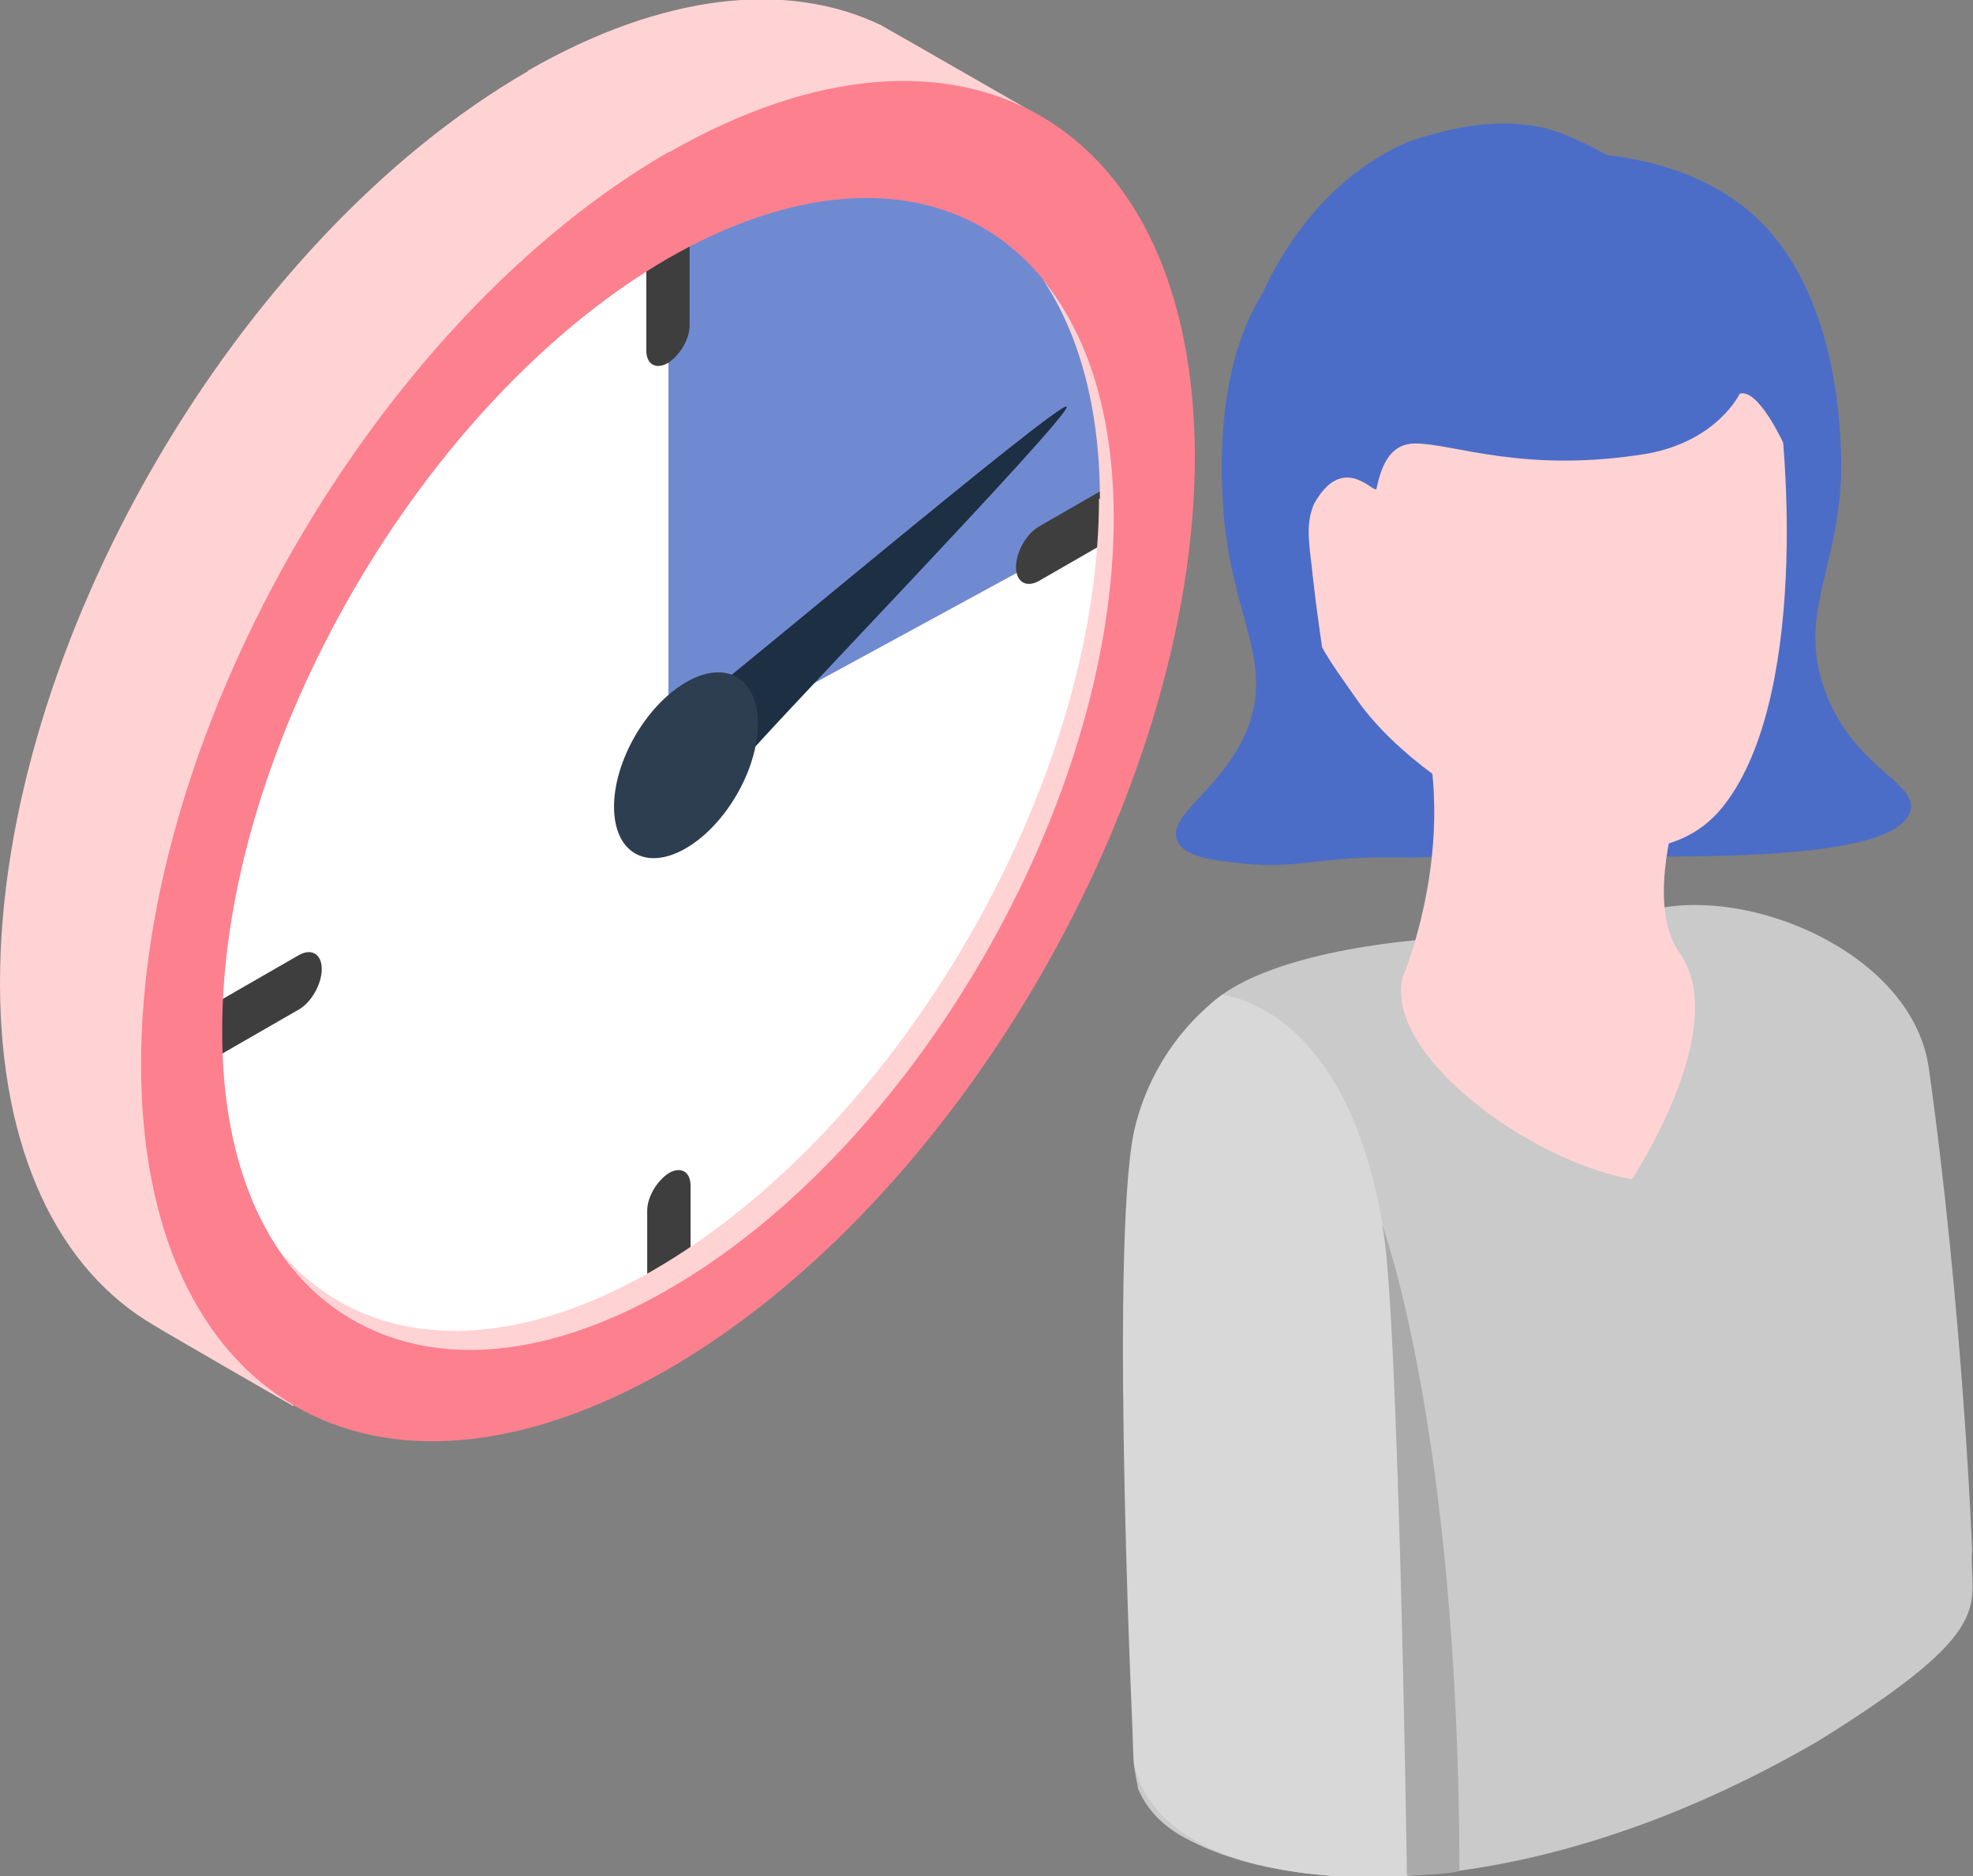 <?xml version="1.0" encoding="UTF-8"?>
<svg xmlns="http://www.w3.org/2000/svg" id="Layer_2" viewBox="0 0 21.4 20.35">
  <rect x="0" y="0" width="21.4" height="20.35" fill="#808080" stroke="none"/>
  <defs>
    <style>.cls-1{fill:#f6f6f6;}.cls-1,.cls-2,.cls-3,.cls-4,.cls-5,.cls-6,.cls-7,.cls-8,.cls-9,.cls-10,.cls-11,.cls-12{stroke-width:0px;}.cls-2{fill:#4c6dc7;}.cls-3{fill:#708ad2;}.cls-4{fill:#2d3e50;}.cls-5{fill:#3e3e3e;}.cls-6{fill:#1d2f42;}.cls-7{fill:#cacaca;}.cls-8{fill:#d8d8d8;}.cls-9{fill:#aaa;}.cls-10{fill:#fff;}.cls-11{fill:#fd808e;}.cls-12{fill:#ffd3d3;}</style>
  </defs>
  <g id="Layer_1-2">
    <path class="cls-2" d="M13.27,5.55c.09,1.15.56,1.63.25,2.38-.27.64-.87.91-.75,1.19.08.18.38.21.75.25.52.05.82-.07,1.46-.07.04,0,.16,0,.31,0,.29,0,.49-.03.53-.03.79-.06,4.68.26,4.9-.47.09-.32-.62-.46-.93-1.32-.29-.81.14-1.29.18-2.32,0-.15.06-1.87-.91-2.79-1.36-1.29-4.45-.72-5.39.85-.51.85-.42,2.05-.4,2.31Z"></path>
    <polygon class="cls-1" points="1.49 9.4 4.8 7.48 4.8 4.29 1.49 6.2 1.49 9.4"></polygon>
    <path class="cls-12" d="M5.73.77C2.57,2.59,0,7.01,0,10.66c0,1.83.64,3.12,1.68,3.72.04.03,1.5.87,1.5.87L11.33,1.29s-1.67-.96-1.78-1.02c-1.01-.48-2.35-.35-3.83.5Z"></path>
    <path class="cls-10" d="M7.25,2.55c-2.73,1.57-4.95,5.41-4.96,8.56,0,3.16,2.2,4.45,4.94,2.88s4.95-5.4,4.96-8.56c0-3.16-2.2-4.45-4.94-2.88Z"></path>
    <path class="cls-3" d="M7.25,2.55v5.72s5.09-2.77,5.09-2.77c0,0,.14-6.3-5.09-2.95Z"></path>
    <path class="cls-5" d="M7.25,2.24c-.13.08-.24.26-.24.41v1.15c0,.15.1.21.23.14.13-.08.24-.26.24-.41v-1.15c0-.15-.1-.21-.23-.14Z"></path>
    <path class="cls-5" d="M3.24,10.36l-1.06.61c-.14.08-.25.28-.25.44,0,.16.11.23.25.15l1.06-.61c.14-.08.25-.28.25-.44,0-.16-.11-.23-.25-.15Z"></path>
    <path class="cls-5" d="M7.26,12.72c-.13.08-.24.26-.24.41v1.15c0,.15.1.21.23.14.13-.08.24-.26.24-.41v-1.15c0-.15-.1-.21-.23-.14Z"></path>
    <path class="cls-5" d="M12.33,5.1l-1.06.61c-.14.08-.25.28-.25.44,0,.16.11.23.25.15l1.06-.61c.14-.08.25-.28.25-.44,0-.16-.11-.23-.25-.15Z"></path>
    <path class="cls-11" d="M7.25,1.65C4.1,3.47,1.53,7.89,1.53,11.54c0,3.65,2.54,5.13,5.7,3.32,3.15-1.81,5.72-6.24,5.73-9.89,0-3.65-2.54-5.13-5.7-3.32ZM7.23,13.98c-2.67,1.53-4.83.28-4.82-2.81,0-3.09,2.18-6.83,4.84-8.37,2.67-1.53,4.83-.28,4.82,2.81,0,3.09-2.17,6.83-4.84,8.37Z"></path>
    <path class="cls-12" d="M11.92,5.41c0,3.09-2.17,6.83-4.84,8.37-1.7.98-3.2.82-4.05-.22.83,1.22,2.4,1.47,4.21.43,2.67-1.53,4.84-5.28,4.84-8.37,0-1.12-.28-1.99-.77-2.59.39.58.62,1.39.62,2.38Z"></path>
    <path class="cls-6" d="M7.45,7.65c-.34.19-.61.67-.61,1.05s.27.55.61.35c.25-.14.46-.44.56-.74.03-.1,3.62-3.81,3.56-3.9-.06-.08-3.89,3.15-3.98,3.18-.04.01-.09.03-.14.06Z"></path>
    <path class="cls-4" d="M7.44,7.4c-.43.25-.78.85-.78,1.35s.35.7.78.45c.43-.25.78-.85.78-1.35s-.35-.7-.78-.45Z"></path>
    <path class="cls-7" d="M15.69,11.36c-.67-1.34-.11-1.18-.11-1.18,0,0-1.78.09-2.45.71-1.16,1.13-.84,2.12-.84,8.09,0,.16.04.35.05.39v.02s0,0,0,0c.08.2.23.38.47.52,1.22.7,3.88.73,6.9-1.02,2.02-1.25,1.64-1.47,1.68-2.08,0-.03-.1-2.6-.47-5.23-.17-1.18-1.78-1.91-2.86-1.74"></path>
    <path class="cls-12" d="M18.67,7.5l-2.91-.19s-.7-.38-.52,0c.73,1.53-.03,3.3-.03,3.3-.18.85,1.4,1.99,2.49,2.18,0,0,1.09-1.64.52-2.45-.57-.8.45-2.85.45-2.85Z"></path>
    <path class="cls-12" d="M16.09,2.44c-1.82.47-2.25,2.43-2.04,3.3.07.29.08.31.09.59.04.55.26.8.6,1.29.77,1.06,3.01,2.26,3.93,1.15.92-1.11.77-3.88.52-5.08-.25-1.2-1.29-1.72-3.11-1.24Z"></path>
    <path class="cls-2" d="M17.17,1.55c-.08-.04-.15-.07-.25-.11-.27-.1-.79-.2-1.65.1-1.28.55-2.02,2.15-1.87,3.32.15,1.18.94,2.16.94,2.16,0,0-.06-.4-.1-.76-.03-.32-.09-.55.01-.79.32-.58.66-.1.68-.17.06-.29.17-.49.42-.49.42,0,1.18.33,2.52.11.76-.14,1-.65,1-.65.2-.06.47.53.47.53.43-1.12.13-1.7.04-1.87-.2-.34-.87-.69-2.22-1.39Z"></path>
    <path class="cls-8" d="M13.26,10.79s-.73.47-.96,1.48c-.27,1.3,0,6.87,0,6.87.35,1.43,2.97,1.21,2.97,1.21,0-1.56-.12-4.61-.17-5.97-.12-3.47-1.85-3.59-1.85-3.59Z"></path>
    <path class="cls-9" d="M15.27,20.34c.5-.01.56-.05.56-.05-.01-4.79-.84-7.01-.84-7.01.18.78.27,7.06.27,7.06Z"></path>
  </g>
</svg>
